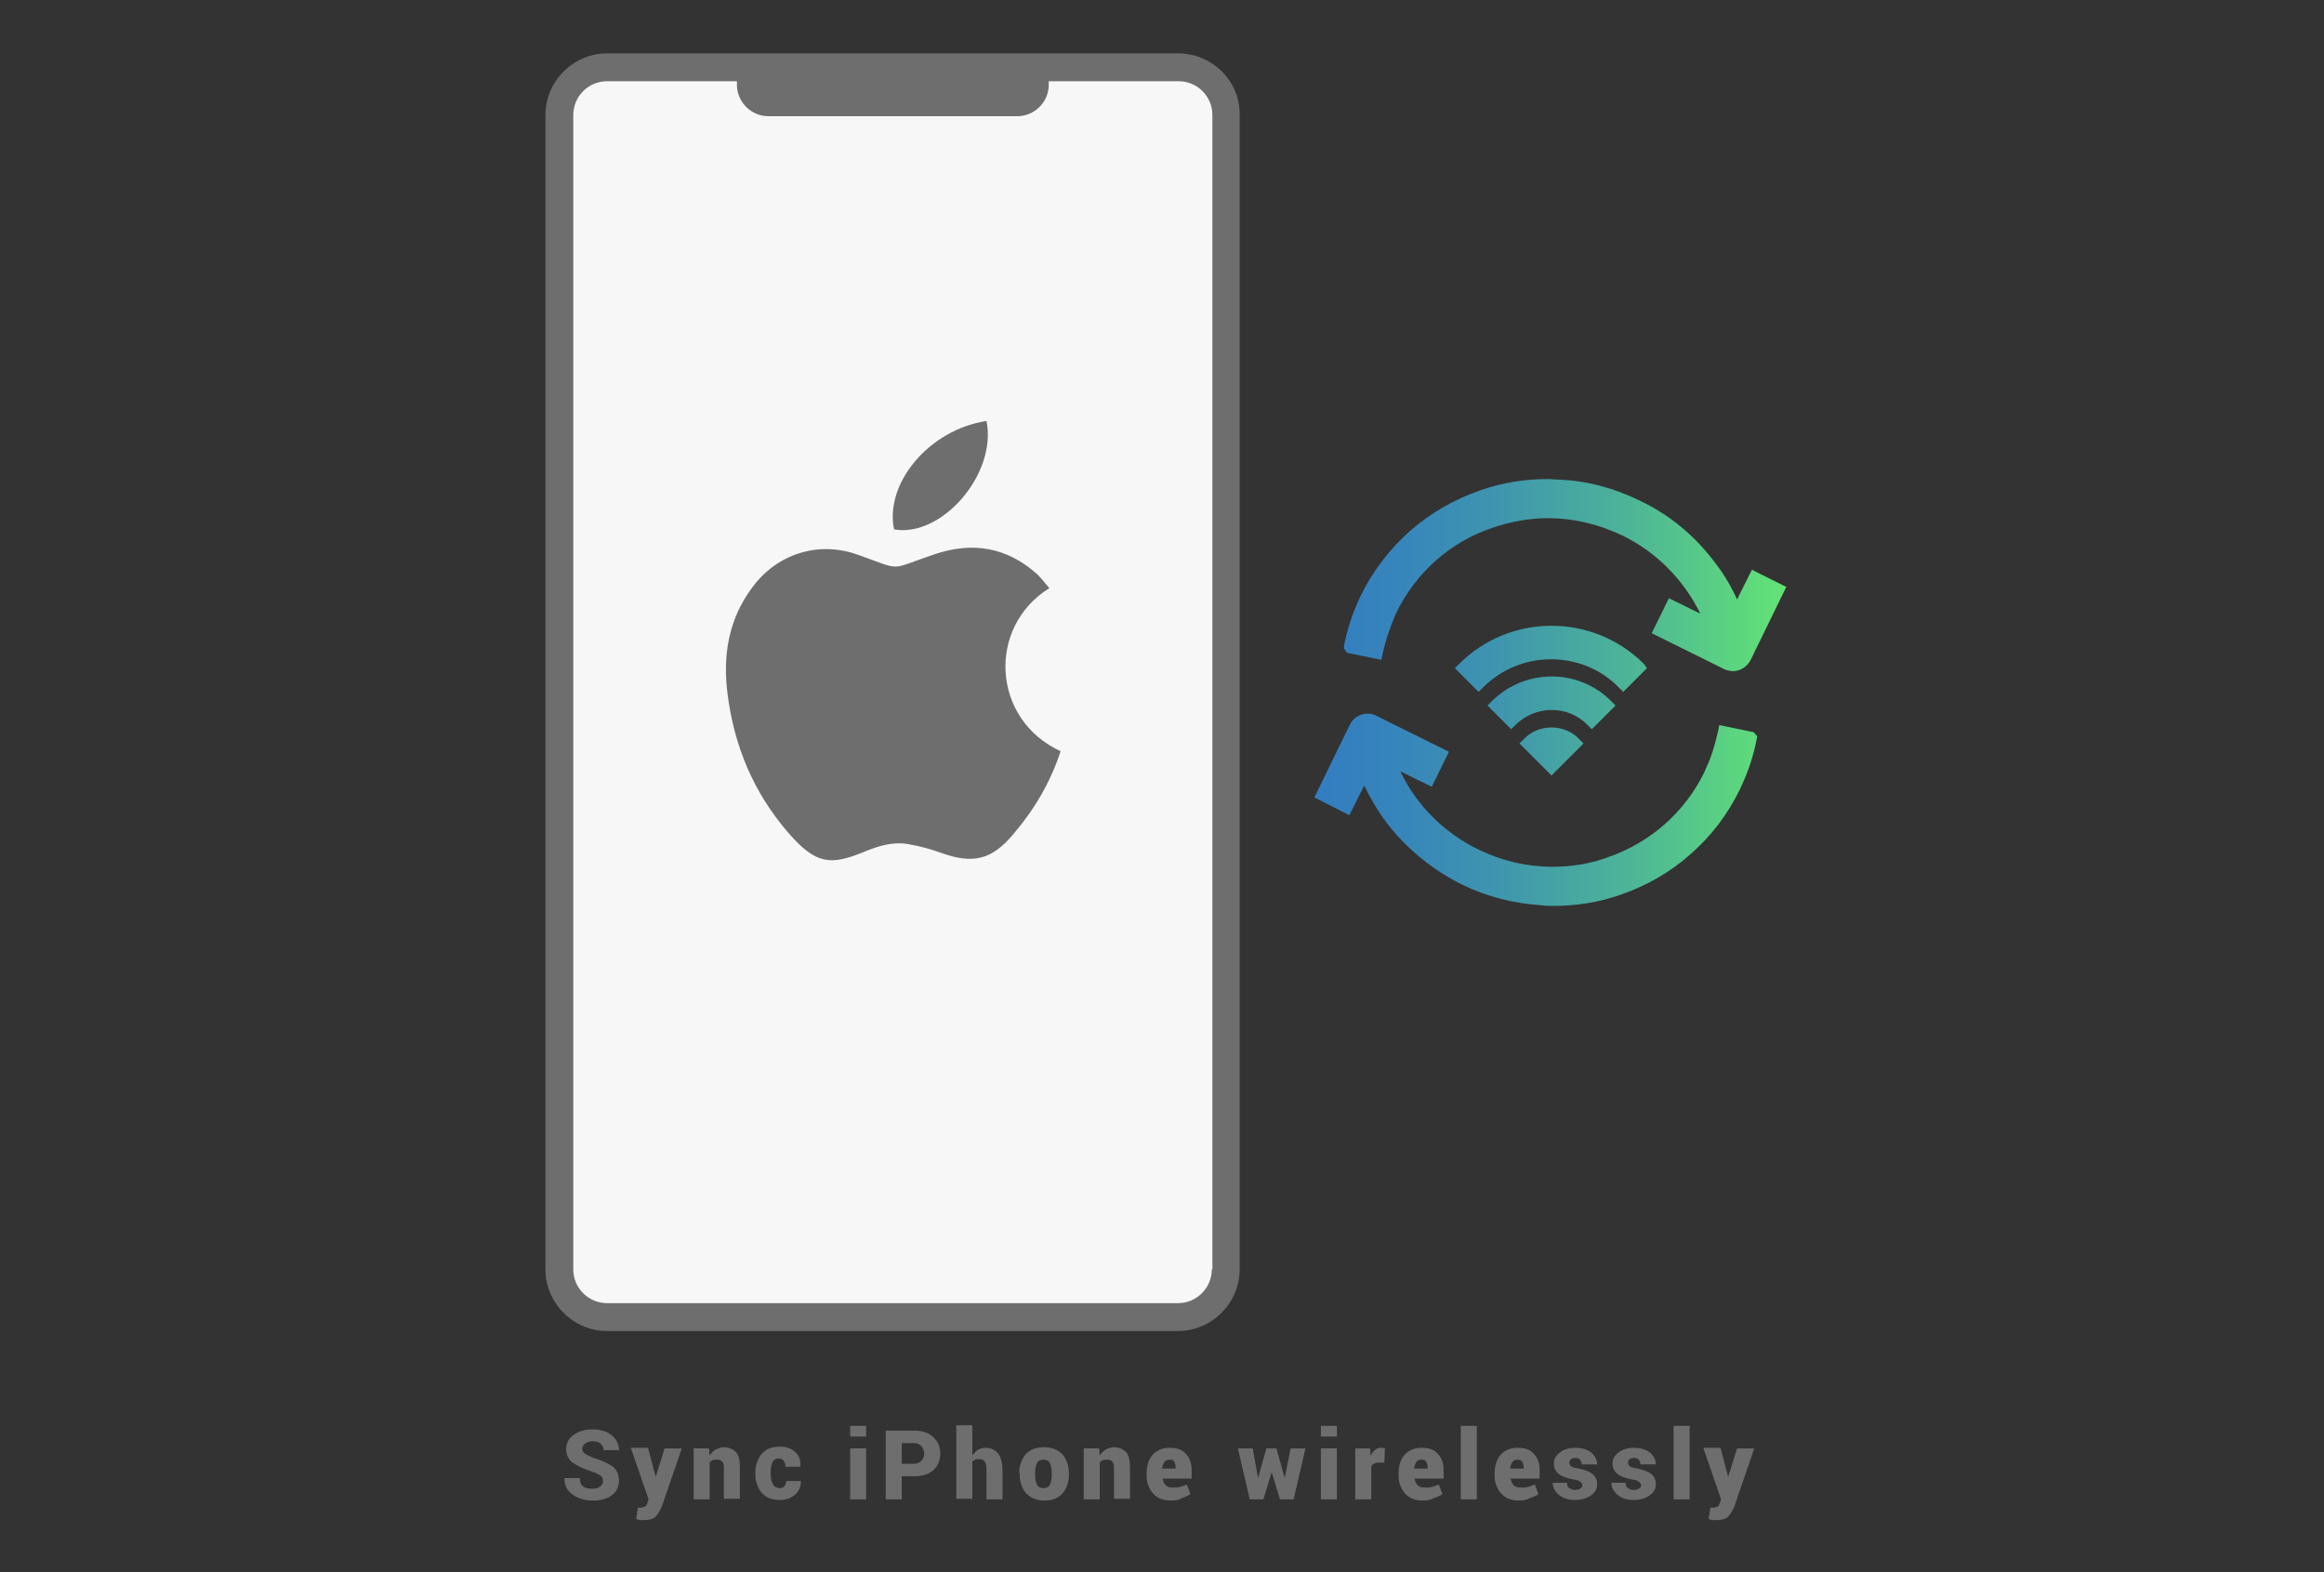 <?xml version="1.0" encoding="utf-8"?>
<!-- Generator: Adobe Illustrator 23.1.0, SVG Export Plug-In . SVG Version: 6.00 Build 0)  -->
<svg version="1.1" xmlns="http://www.w3.org/2000/svg" xmlns:xlink="http://www.w3.org/1999/xlink" x="0px" y="0px"
	 viewBox="0 0 392 265.2" style="enable-background:new 0 0 392 265.2;" xml:space="preserve">
<rect x="0" y="0" width="392" height="265.2" fill="#333333" stroke="none"/>
<g id="Layer_1">
	<g>
		<g>
			<g>
				<g>
					<path style="fill:#F7F7F7;" d="M198.3,222.2h-95.5c-4.7,0-8.5-3.8-8.5-8.5V19.8c0-4.7,3.8-8.5,8.5-8.5h95.5
						c4.7,0,8.5,3.8,8.5,8.5v193.9C206.8,218.4,203,222.2,198.3,222.2z"/>
				</g>
				<path style="fill:#6E6E6E;" d="M198.7,9h-96.3C96.7,9,92,13.7,92,19.4v194.7c0,5.7,4.7,10.4,10.4,10.4h96.3
					c5.7,0,10.4-4.7,10.4-10.4V19.4C209.2,13.7,204.5,9,198.7,9z M204.4,214.1c0,3.1-2.5,5.7-5.7,5.7h-96.3c-3.1,0-5.7-2.5-5.7-5.7
					V19.4c0-3.1,2.5-5.7,5.7-5.7h21.9c0,0.2,0,0.4,0,0.6c0,2.9,2.4,5.3,5.3,5.3h42c2.9,0,5.3-2.4,5.3-5.3c0-0.2,0-0.4,0-0.6h21.9
					c3.1,0,5.7,2.5,5.7,5.7V214.1z"/>
			</g>
			<g>
				<g>
					<path style="fill-rule:evenodd;clip-rule:evenodd;fill:#6E6E6E;" d="M177,99.2c-0.7-0.8-1.3-1.6-2-2.3
						c-5.1-4.6-10.9-5.6-17.4-3.4c-8,2.7-5.1,2.8-13.1,0c-6.6-2.3-13.6,0-17.7,5.7c-3.9,5.3-4.9,11.3-4.1,17.7
						c1.1,8.9,4.4,16.8,10.3,23.6c4.6,5.3,7.1,5.5,12.7,3.2c2.4-1,4.9-1.8,7.6-1.3c1.8,0.3,3.6,0.8,5.3,1.4c5.4,2,8.7,1.3,12.4-3.2
						c3.5-4.1,6.2-8.7,7.9-13.9C167.3,121.4,166.4,105.8,177,99.2z"/>
					<path style="fill-rule:evenodd;clip-rule:evenodd;fill:#6E6E6E;" d="M166.4,71c-9.7,1.5-17.2,10.5-15.6,18.3
						C158.9,90.7,168.2,79.9,166.4,71z"/>
				</g>
			</g>
		</g>
		<g>
			<g>
				<path style="fill:#6E6E6E;" d="M101.7,249.8c0-0.4-0.1-0.7-0.4-0.9c-0.3-0.2-0.8-0.5-1.5-0.7c-1.5-0.5-2.5-1-3.2-1.5
					s-1.1-1.3-1.1-2.3c0-1,0.4-1.8,1.3-2.4c0.8-0.6,1.9-0.9,3.2-0.9c1.3,0,2.3,0.3,3.2,1c0.8,0.7,1.2,1.5,1.2,2.5l0,0h-2.6
					c0-0.5-0.2-0.8-0.5-1.1c-0.3-0.3-0.7-0.4-1.3-0.4c-0.5,0-1,0.1-1.3,0.4c-0.3,0.2-0.5,0.5-0.5,0.9c0,0.3,0.2,0.6,0.5,0.8
					s0.9,0.5,1.7,0.8c1.3,0.4,2.3,0.9,3,1.4c0.7,0.6,1,1.4,1,2.4c0,1-0.4,1.8-1.2,2.4c-0.8,0.6-1.8,0.9-3.2,0.9
					c-1.3,0-2.4-0.3-3.4-1c-1-0.7-1.4-1.6-1.4-2.8l0,0h2.6c0,0.7,0.2,1.1,0.5,1.4c0.4,0.3,0.9,0.4,1.6,0.4c0.6,0,1-0.1,1.2-0.3
					C101.6,250.5,101.7,250.2,101.7,249.8z"/>
				<path style="fill:#6E6E6E;" d="M110.6,249.1L110.6,249.1L110.6,249.1l1.5-4.8h2.9l-3.4,9.9c-0.3,0.6-0.6,1.2-1,1.6
					c-0.4,0.4-1.1,0.6-2,0.6c-0.2,0-0.4,0-0.6,0s-0.4-0.1-0.7-0.2l0.3-1.9c0.1,0,0.1,0,0.2,0c0,0,0.1,0,0.1,0c0.4,0,0.7-0.1,0.9-0.2
					c0.2-0.1,0.3-0.3,0.4-0.6l0.2-0.6l-3-8.7h2.9L110.6,249.1z"/>
				<path style="fill:#6E6E6E;" d="M119.6,244.3l0.1,1.2c0.3-0.4,0.6-0.8,1-1c0.4-0.2,0.9-0.4,1.4-0.4c0.8,0,1.5,0.3,2,0.8
					c0.5,0.5,0.7,1.4,0.7,2.6v5.3h-2.7v-5.3c0-0.5-0.1-0.8-0.3-1c-0.2-0.2-0.5-0.3-0.9-0.3c-0.2,0-0.5,0-0.7,0.1s-0.4,0.2-0.5,0.4
					v6.2h-2.7v-8.6H119.6z"/>
				<path style="fill:#6E6E6E;" d="M131.5,251c0.4,0,0.6-0.1,0.8-0.3c0.2-0.2,0.3-0.5,0.3-0.9h2.5l0,0c0,0.9-0.3,1.7-1,2.3
					c-0.7,0.6-1.5,0.9-2.6,0.9c-1.3,0-2.3-0.4-3-1.2c-0.7-0.8-1.1-1.9-1.1-3.2v-0.2c0-1.3,0.4-2.3,1.1-3.2c0.7-0.8,1.7-1.2,3-1.2
					c1.1,0,2,0.3,2.6,0.9c0.7,0.6,1,1.4,0.9,2.5l0,0h-2.5c0-0.4-0.1-0.7-0.3-1c-0.2-0.3-0.5-0.4-0.8-0.4c-0.5,0-0.9,0.2-1.1,0.6
					c-0.2,0.4-0.3,1-0.3,1.7v0.2c0,0.7,0.1,1.3,0.3,1.7C130.6,250.8,131,251,131.5,251z"/>
				<path style="fill:#6E6E6E;" d="M146.1,242.3h-2.7v-1.8h2.7V242.3z M146.1,252.9h-2.7v-8.6h2.7V252.9z"/>
				<path style="fill:#6E6E6E;" d="M152.1,248.9v4h-2.7v-11.6h4.7c1.4,0,2.5,0.3,3.3,1.1c0.8,0.7,1.2,1.6,1.2,2.8
					c0,1.1-0.4,2.1-1.2,2.8c-0.8,0.7-1.9,1-3.3,1H152.1z M152.1,246.9h2c0.6,0,1-0.2,1.3-0.5c0.3-0.3,0.5-0.7,0.5-1.2
					c0-0.5-0.2-0.9-0.5-1.3c-0.3-0.3-0.7-0.5-1.3-0.5h-2V246.9z"/>
				<path style="fill:#6E6E6E;" d="M164.1,245.4c0.3-0.4,0.6-0.7,0.9-0.9c0.4-0.2,0.8-0.3,1.2-0.3c0.9,0,1.6,0.3,2.1,0.9
					c0.5,0.6,0.8,1.6,0.8,2.9v4.9h-2.7v-5c0-0.7-0.1-1.1-0.3-1.4c-0.2-0.2-0.5-0.4-0.9-0.4c-0.3,0-0.5,0-0.7,0.1s-0.3,0.2-0.5,0.3
					v6.3h-2.7v-12.4h2.7V245.4z"/>
				<path style="fill:#6E6E6E;" d="M171.9,248.5c0-1.3,0.4-2.3,1.1-3.2c0.7-0.8,1.8-1.2,3.1-1.2c1.3,0,2.3,0.4,3.1,1.2
					c0.7,0.8,1.1,1.9,1.1,3.2v0.2c0,1.3-0.4,2.4-1.1,3.2c-0.7,0.8-1.7,1.2-3,1.2c-1.3,0-2.3-0.4-3.1-1.2c-0.7-0.8-1.1-1.9-1.1-3.2
					V248.5z M174.6,248.7c0,0.7,0.1,1.3,0.3,1.7c0.2,0.4,0.6,0.6,1.1,0.6c0.5,0,0.9-0.2,1.1-0.6c0.2-0.4,0.3-1,0.3-1.7v-0.2
					c0-0.7-0.1-1.3-0.3-1.7c-0.2-0.4-0.6-0.6-1.1-0.6c-0.5,0-0.9,0.2-1.1,0.6c-0.2,0.4-0.3,1-0.3,1.7V248.7z"/>
				<path style="fill:#6E6E6E;" d="M185.4,244.3l0.1,1.2c0.3-0.4,0.6-0.8,1-1c0.4-0.2,0.9-0.4,1.4-0.4c0.8,0,1.5,0.3,2,0.8
					c0.5,0.5,0.7,1.4,0.7,2.6v5.3h-2.7v-5.3c0-0.5-0.1-0.8-0.3-1c-0.2-0.2-0.5-0.3-0.9-0.3c-0.2,0-0.5,0-0.7,0.1s-0.4,0.2-0.5,0.4
					v6.2h-2.7v-8.6H185.4z"/>
				<path style="fill:#6E6E6E;" d="M197.5,253.1c-1.3,0-2.3-0.4-3-1.2s-1.1-1.8-1.1-3v-0.3c0-1.3,0.3-2.4,1-3.2
					c0.7-0.8,1.7-1.2,2.9-1.2c1.2,0,2.1,0.3,2.7,1c0.7,0.7,1,1.6,1,2.8v1.4h-4.9l0,0c0.1,0.4,0.2,0.8,0.5,1.1s0.7,0.4,1.2,0.4
					c0.5,0,0.9,0,1.2-0.1c0.3-0.1,0.7-0.2,1.2-0.4l0.6,1.6c-0.4,0.3-0.9,0.5-1.5,0.7C198.9,253,198.2,253.1,197.5,253.1z
					 M197.3,246.2c-0.4,0-0.7,0.1-0.9,0.4s-0.3,0.6-0.4,1.1l0,0h2.3v-0.2c0-0.4-0.1-0.8-0.3-1C198,246.3,197.7,246.2,197.3,246.2z"
					/>
				<path style="fill:#6E6E6E;" d="M216.7,249.3L216.7,249.3l1-5h2.5l-2,8.6h-2.3l-1.4-4.6h0l-1.4,4.6h-2.3l-2-8.6h2.5l0.9,5h0
					l1.4-5h1.7L216.7,249.3z"/>
				<path style="fill:#6E6E6E;" d="M225.5,242.3h-2.7v-1.8h2.7V242.3z M225.5,252.9h-2.7v-8.6h2.7V252.9z"/>
				<path style="fill:#6E6E6E;" d="M233.5,246.7l-1,0c-0.3,0-0.6,0.1-0.8,0.2c-0.2,0.1-0.3,0.3-0.4,0.4v5.6h-2.7v-8.6h2.5l0.1,1.3
					c0.2-0.5,0.4-0.8,0.7-1c0.3-0.3,0.6-0.4,1-0.4c0.1,0,0.3,0,0.4,0c0.1,0,0.2,0,0.3,0.1L233.5,246.7z"/>
				<path style="fill:#6E6E6E;" d="M240,253.1c-1.3,0-2.3-0.4-3-1.2s-1.1-1.8-1.1-3v-0.3c0-1.3,0.3-2.4,1-3.2
					c0.7-0.8,1.7-1.2,2.9-1.2c1.2,0,2.1,0.3,2.7,1c0.7,0.7,1,1.6,1,2.8v1.4h-4.9l0,0c0.1,0.4,0.2,0.8,0.5,1.1s0.7,0.4,1.2,0.4
					c0.5,0,0.9,0,1.2-0.1c0.3-0.1,0.7-0.2,1.2-0.4l0.6,1.6c-0.4,0.3-0.9,0.5-1.5,0.7C241.3,253,240.7,253.1,240,253.1z M239.8,246.2
					c-0.4,0-0.7,0.1-0.9,0.4s-0.3,0.6-0.4,1.1l0,0h2.3v-0.2c0-0.4-0.1-0.8-0.3-1C240.5,246.3,240.2,246.2,239.8,246.2z"/>
				<path style="fill:#6E6E6E;" d="M249.1,252.9h-2.7v-12.4h2.7V252.9z"/>
				<path style="fill:#6E6E6E;" d="M256.2,253.1c-1.3,0-2.3-0.4-3-1.2s-1.1-1.8-1.1-3v-0.3c0-1.3,0.3-2.4,1-3.2
					c0.7-0.8,1.7-1.2,2.9-1.2c1.2,0,2.1,0.3,2.7,1c0.7,0.7,1,1.6,1,2.8v1.4h-4.9l0,0c0.1,0.4,0.2,0.8,0.5,1.1s0.7,0.4,1.2,0.4
					c0.5,0,0.9,0,1.2-0.1c0.3-0.1,0.7-0.2,1.2-0.4l0.6,1.6c-0.4,0.3-0.9,0.5-1.5,0.7C257.5,253,256.9,253.1,256.2,253.1z M256,246.2
					c-0.4,0-0.7,0.1-0.9,0.4s-0.3,0.6-0.4,1.1l0,0h2.3v-0.2c0-0.4-0.1-0.8-0.3-1C256.6,246.3,256.4,246.2,256,246.2z"/>
				<path style="fill:#6E6E6E;" d="M266.9,250.5c0-0.2-0.1-0.4-0.4-0.6c-0.2-0.2-0.7-0.3-1.3-0.4c-1-0.2-1.8-0.5-2.3-0.9
					c-0.5-0.4-0.8-1-0.8-1.7c0-0.8,0.3-1.4,1-1.9c0.6-0.5,1.5-0.8,2.6-0.8c1.1,0,2.1,0.3,2.7,0.8s1,1.2,1,2l0,0h-2.6
					c0-0.3-0.1-0.6-0.3-0.8c-0.2-0.2-0.4-0.3-0.8-0.3c-0.3,0-0.5,0.1-0.7,0.2c-0.2,0.2-0.3,0.3-0.3,0.6c0,0.2,0.1,0.4,0.3,0.6
					c0.2,0.2,0.7,0.3,1.3,0.4c1,0.2,1.8,0.5,2.3,0.9s0.8,1,0.8,1.7c0,0.8-0.3,1.4-1,1.9s-1.6,0.8-2.7,0.8c-1.2,0-2.1-0.3-2.8-0.9
					c-0.7-0.6-1-1.3-1-2l0,0h2.4c0,0.4,0.1,0.7,0.4,0.9s0.6,0.3,1,0.3c0.4,0,0.6-0.1,0.8-0.2C266.8,251,266.9,250.7,266.9,250.5z"/>
				<path style="fill:#6E6E6E;" d="M276.8,250.5c0-0.2-0.1-0.4-0.4-0.6c-0.2-0.2-0.7-0.3-1.3-0.4c-1-0.2-1.8-0.5-2.3-0.9
					c-0.5-0.4-0.8-1-0.8-1.7c0-0.8,0.3-1.4,1-1.9c0.6-0.5,1.5-0.8,2.6-0.8c1.1,0,2.1,0.3,2.7,0.8s1,1.2,1,2l0,0h-2.6
					c0-0.3-0.1-0.6-0.3-0.8c-0.2-0.2-0.4-0.3-0.8-0.3c-0.3,0-0.5,0.1-0.7,0.2c-0.2,0.2-0.3,0.3-0.3,0.6c0,0.2,0.1,0.4,0.3,0.6
					c0.2,0.2,0.7,0.3,1.3,0.4c1,0.2,1.8,0.5,2.3,0.9s0.8,1,0.8,1.7c0,0.8-0.3,1.4-1,1.9s-1.6,0.8-2.7,0.8c-1.2,0-2.1-0.3-2.8-0.9
					c-0.7-0.6-1-1.3-1-2l0,0h2.4c0,0.4,0.1,0.7,0.4,0.9s0.6,0.3,1,0.3c0.4,0,0.6-0.1,0.8-0.2C276.7,251,276.8,250.7,276.8,250.5z"/>
				<path style="fill:#6E6E6E;" d="M285,252.9h-2.7v-12.4h2.7V252.9z"/>
				<path style="fill:#6E6E6E;" d="M291.5,249.1L291.5,249.1L291.5,249.1l1.5-4.8h2.9l-3.4,9.9c-0.3,0.6-0.6,1.2-1,1.6
					c-0.4,0.4-1.1,0.6-2,0.6c-0.2,0-0.4,0-0.6,0s-0.4-0.1-0.7-0.2l0.3-1.9c0.1,0,0.1,0,0.2,0c0,0,0.1,0,0.1,0c0.4,0,0.7-0.1,0.9-0.2
					c0.2-0.1,0.3-0.3,0.4-0.6l0.2-0.6l-3-8.7h2.9L291.5,249.1z"/>
			</g>
		</g>
		<linearGradient id="SVGID_1_" gradientUnits="userSpaceOnUse" x1="221.746" y1="116.77" x2="301.398" y2="116.77">
			<stop  offset="0" style="stop-color:#337DC1"/>
			<stop  offset="0.163" style="stop-color:#3684BC"/>
			<stop  offset="0.395" style="stop-color:#3F96AE"/>
			<stop  offset="0.669" style="stop-color:#4DB597"/>
			<stop  offset="0.973" style="stop-color:#61E077"/>
			<stop  offset="1" style="stop-color:#63E474"/>
		</linearGradient>
		<path style="fill:url(#SVGID_1_);" d="M296.4,124.2l-0.1,0.5c-0.5,2.6-1.3,5.1-2.4,7.5c-0.1,0.3-0.3,0.6-0.4,0.9
			c-2.1,4.3-4.9,8-8.5,11.1c-3.4,3-7.3,5.2-11.6,6.7c-3.7,1.3-7.5,1.9-11.4,1.9c-0.6,0-1.2,0-1.9-0.1c-4.7-0.3-9.2-1.4-13.5-3.5
			c-5-2.5-9.3-6-12.7-10.4c-1.5-2-2.7-4.1-3.8-6.3l-2.5,5l-5.9-3l6-12.3c0.8-1.6,2.8-2.3,4.4-1.5l12.3,6.1l-2.9,5.9l-5.3-2.6
			c2.7,5.7,7.4,10.4,13.2,13.2c3.9,1.9,8.1,2.9,12.5,2.9c3.2,0,6.3-0.5,9.3-1.6c7.2-2.5,13-7.6,16.3-14.4c0.1-0.2,0.2-0.5,0.3-0.7
			c0.9-1.9,1.5-4,2-6.2l0.2-1l5.8,1.2L296.4,124.2z M295.5,96.1l-2.5,5c-1-2.2-2.3-4.4-3.8-6.3c-3.4-4.5-7.6-8-12.7-10.4
			c-4.3-2.1-8.8-3.3-13.5-3.5c-0.7,0-1.3-0.1-1.9-0.1c-3.9,0-7.7,0.6-11.4,1.9c-4.3,1.5-8.2,3.7-11.7,6.7c-3.5,3.1-6.4,6.8-8.5,11.1
			c-0.1,0.3-0.3,0.6-0.4,0.9c-1.1,2.4-1.9,5-2.4,7.5l0,0.5l0.5,0.7l5.8,1.2l0.2-1c0.5-2.2,1.2-4.3,2-6.2c0.1-0.2,0.2-0.5,0.3-0.7
			c3.3-6.8,9.1-12,16.3-14.4c3-1,6.1-1.6,9.3-1.6c4.3,0,8.5,1,12.5,2.9c5.8,2.8,10.4,7.5,13.2,13.2l-5.3-2.6l-2.9,5.9l12.3,6.1
			c0.5,0.2,1,0.3,1.4,0.3c1.2,0,2.4-0.7,3-1.9l6-12.3L295.5,96.1z M261.7,122.7C261.7,122.7,261.7,122.7,261.7,122.7
			c-1.8,0-3.5,0.7-4.7,2l-0.7,0.7l5.4,5.4l5.4-5.4l-0.7-0.7C265.2,123.4,263.5,122.7,261.7,122.7z M251.6,118.3l-0.7,0.7l4,4
			l0.7-0.7c3.4-3.4,8.9-3.4,12.2,0l0.7,0.7l4-4l-0.7-0.7C266.3,112.7,257.2,112.7,251.6,118.3z M277.3,112c-8.6-8.6-22.6-8.6-31.2,0
			l-0.7,0.7l4,4l0.7-0.7c3.1-3.1,7.2-4.8,11.5-4.8c4.4,0,8.5,1.7,11.5,4.8l0.7,0.7l4-4L277.3,112z"/>
	</g>
</g>
<g id="sync_1_">
</g>
<g id="add_1_">
</g>
<g id="move_1_">
</g>
<g id="transfer_1_">
</g>
<g id="share_1_">
</g>
<g id="link_1_">
</g>
<g id="export_1_">
</g>
<g id="integrate_1_">
</g>
<g id="connect_1_">
</g>
<g id="copy_1_">
</g>
<g id="convert_1_">
</g>
<g id="push">
</g>
<g id="upload_1_">
</g>
<g id="download_1_">
</g>
<g id="migrate_1_">
</g>
<g id="import_export_1_">
</g>
<g id="create_shared_1_">
</g>
<g id="auto-sync_1_">
</g>
<g id="two-way_sync_1_">
</g>
</svg>
